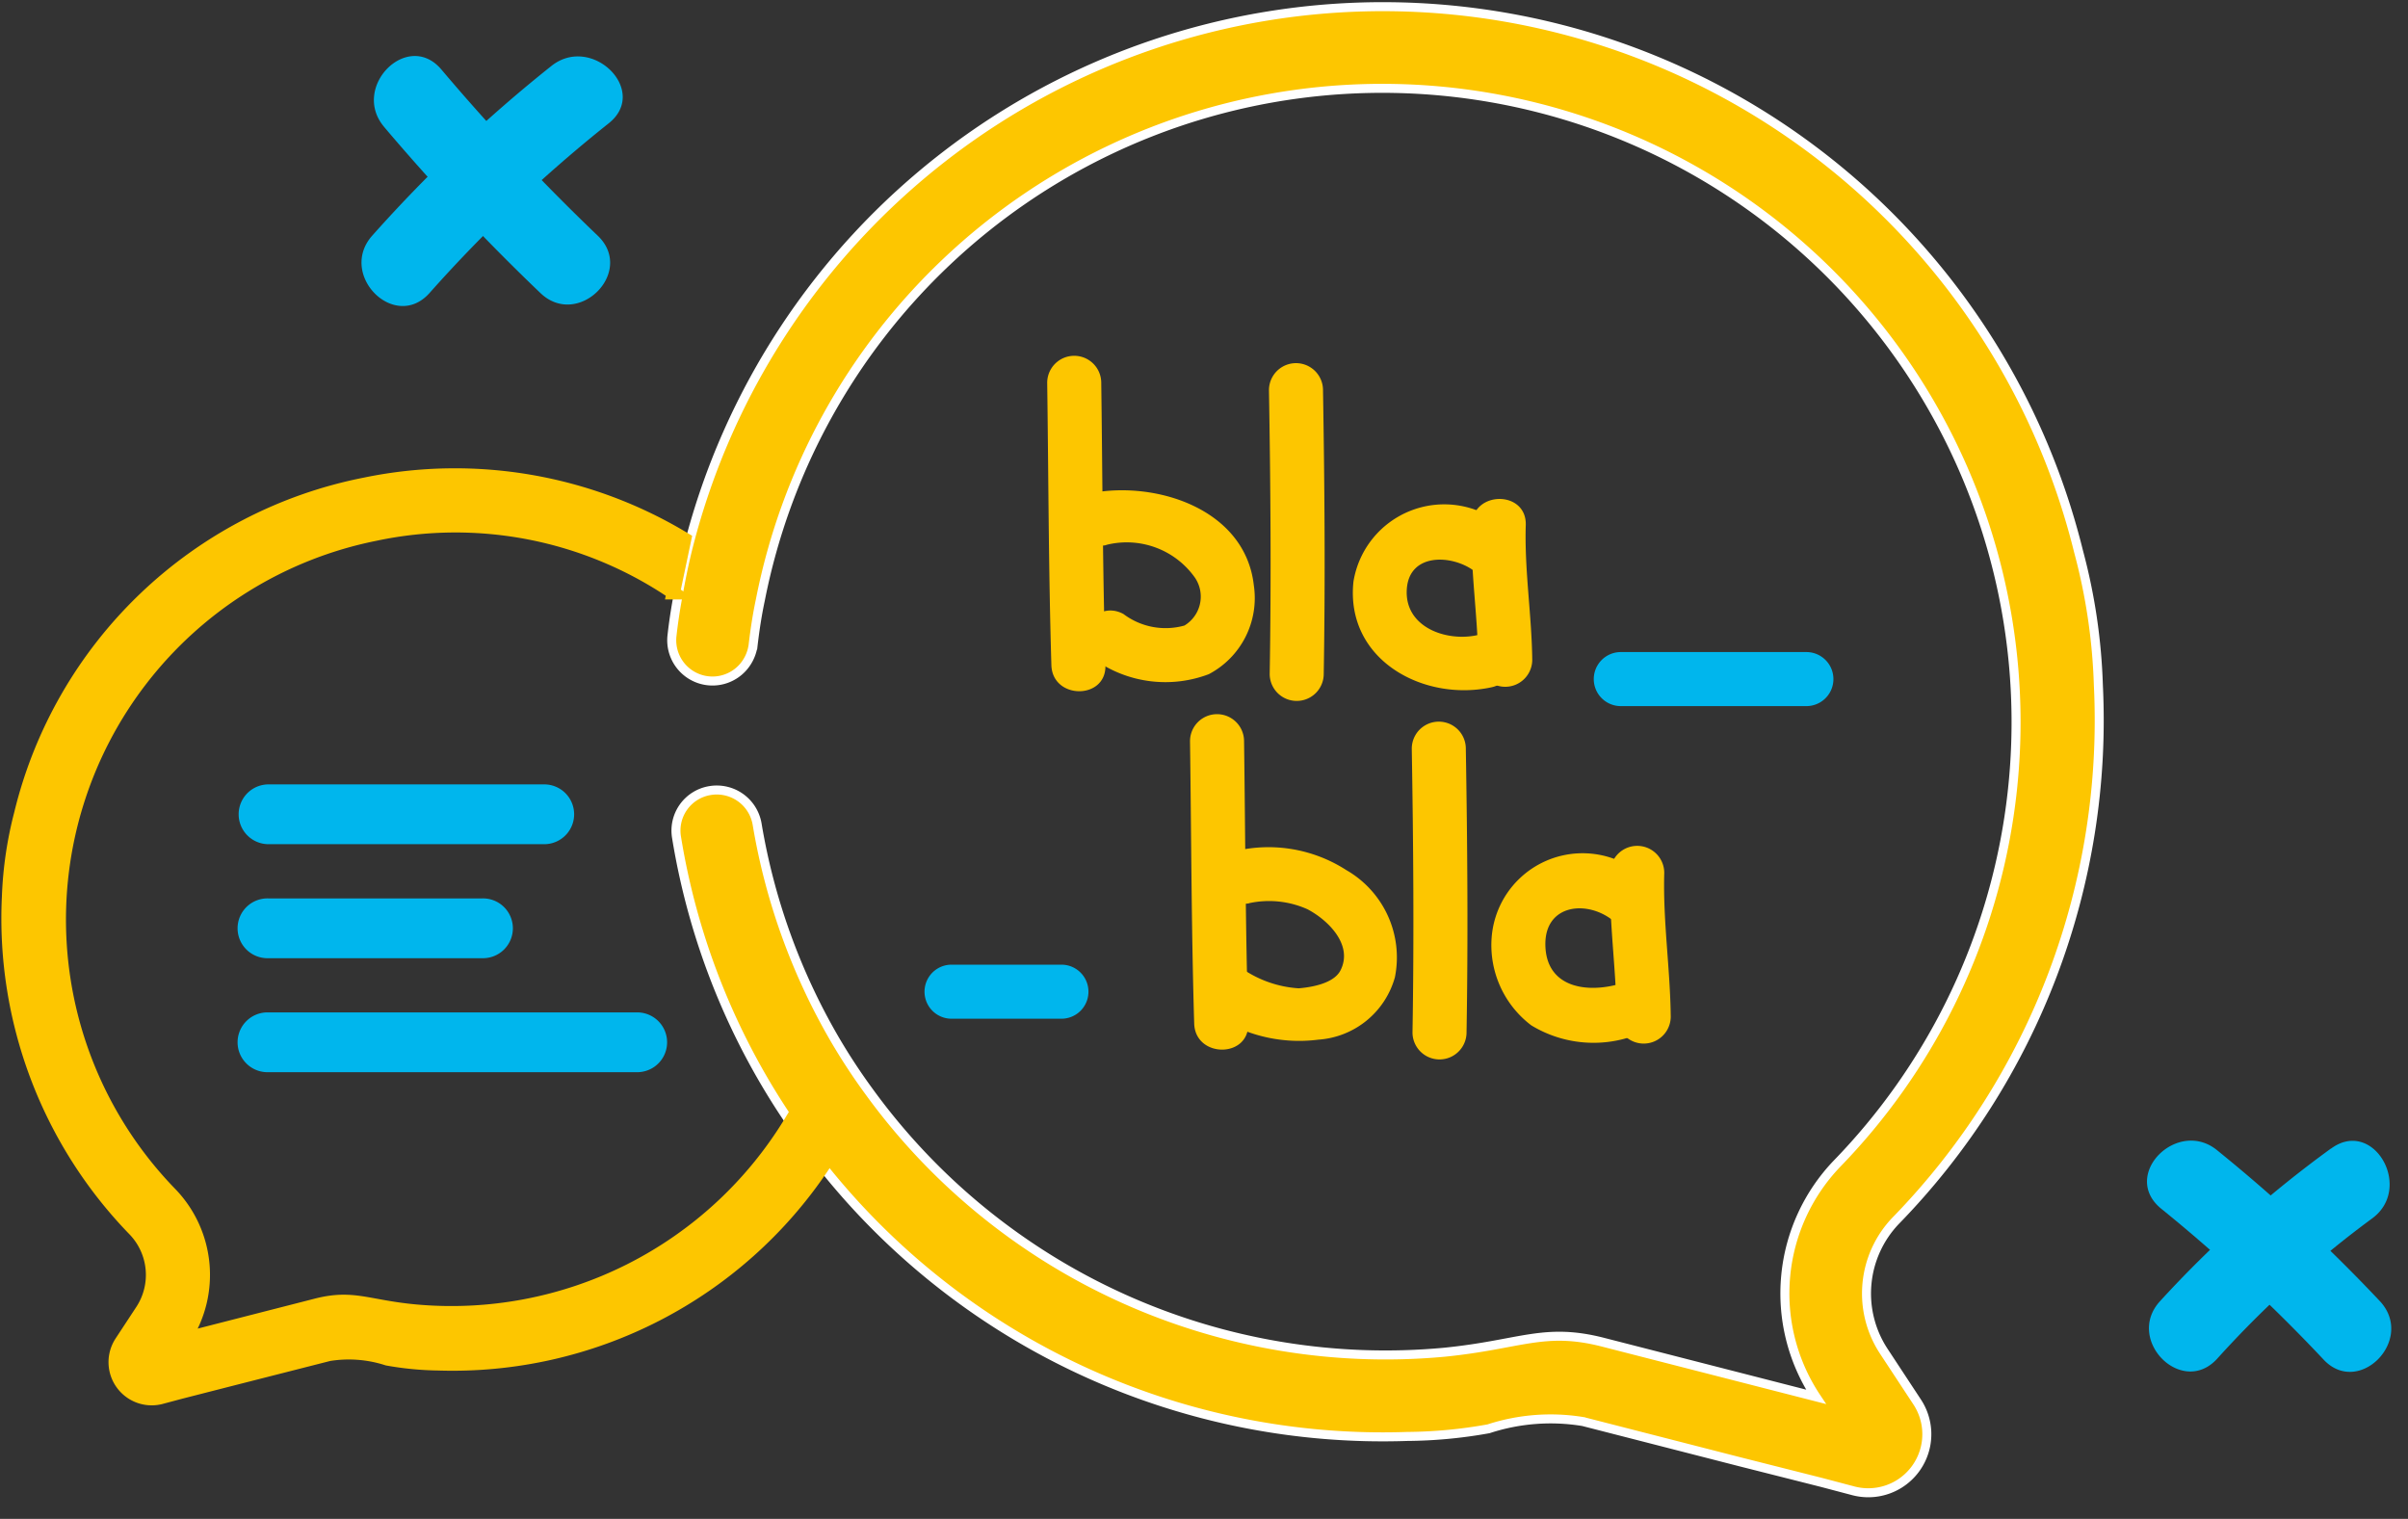 <svg xmlns="http://www.w3.org/2000/svg" viewBox="0 0 53.467 33.724">
  <rect x="0" y="0" width="53.467" height="33.724" fill="#333333" stroke="none"/>
  <title>picto-blabla</title>
  <path d="M8.527,2.816A48.031,48.031,0,0,0,12,6.507c.837.8,2.112-.47,1.273-1.273A47.861,47.861,0,0,1,9.8,1.543c-.748-.886-2.016.393-1.272,1.273Z" style="fill: #00b6ed"/>
  <path d="M12.244,1.464A31.931,31.931,0,0,0,8.265,5.232c-.768.863.5,2.141,1.273,1.273a31.862,31.862,0,0,1,3.979-3.768c.906-.721-.375-1.987-1.273-1.273Z" style="fill: #00b6ed"/>
  <path d="M51.758,25.5a25.183,25.183,0,0,0-3.8,3.394c-.777.855.492,2.132,1.273,1.273a23.028,23.028,0,0,1,3.439-3.113c.926-.676.029-2.239-.908-1.554Z" style="fill: #00b6ed"/>
  <path d="M47.971,26.824a36.426,36.426,0,0,1,3.609,3.35c.779.861,2.049-.415,1.273-1.273a36.416,36.416,0,0,0-3.609-3.349c-.88-.744-2.159.523-1.273,1.272Z" style="fill: #00b6ed"/>
  <path d="M42.572,31.134a1.3,1.3,0,0,1-1.41,1.97l-.72-.19-1.82-.46-3.47-.89a4.439,4.439,0,0,0-2.1.16,10.563,10.563,0,0,1-1.81.17,15.893,15.893,0,0,1-12.88-5.87c-.25-.31-.5-.64-.72-.97a15.681,15.681,0,0,1-2.62-6.46.9.9,0,0,1,.74-1.04.909.909,0,0,1,1.05.75,14.123,14.123,0,0,0,1.71,4.75,13.533,13.533,0,0,0,.78,1.19,14.167,14.167,0,0,0,12.77,5.78c1.7-.17,2.21-.56,3.53-.22l4.72,1.21-.02-.03a4.164,4.164,0,0,1,.49-5.15,14.073,14.073,0,1,0-23.91-12.51c-.07.33-.12.66-.16,1a.919.919,0,0,1-.11.33.905.905,0,0,1-1.69-.55q.045-.4.12-.81c.07-.4.15-.8.25-1.19a15.912,15.912,0,0,1,30.86.14,12.976,12.976,0,0,1,.44,2.97,15.924,15.924,0,0,1-4.5,11.89,2.337,2.337,0,0,0-.27,2.89Z" style="fill: #fdc600;stroke: #fff;stroke-linecap: round;stroke-miterlimit: 10;stroke-width: 0.2px"/>
  <g>
    <path d="M12.084,17.516H5.963a.564.564,0,0,0,0,1.128h6.121a.564.564,0,0,0,0-1.128Z" style="fill: #00b6ed;stroke: #00b6ed;stroke-miterlimit: 10;stroke-width: 0.2px"/>
    <path d="M10.7,20.048H5.963a.564.564,0,1,0,0,1.127H10.7a.564.564,0,1,0,0-1.127Z" style="fill: #00b6ed;stroke: #00b6ed;stroke-miterlimit: 10;stroke-width: 0.2px"/>
    <path d="M14.172,22.579H5.963a.564.564,0,1,0,0,1.127h8.209a.564.564,0,0,0,0-1.127Z" style="fill: #00b6ed;stroke: #00b6ed;stroke-miterlimit: 10;stroke-width: 0.2px"/>
    <path d="M18.272,25.89a9.888,9.888,0,0,1-8.54,4.39,6.9,6.9,0,0,1-1.13-.109,2.779,2.779,0,0,0-1.3-.1l-2.16.55-1.13.289-.45.12a.809.809,0,0,1-.87-1.229l.46-.7a1.447,1.447,0,0,0-.17-1.8A9.917,9.917,0,0,1,.192,19.91a8.5,8.5,0,0,1,.27-1.839,9.815,9.815,0,0,1,7.65-7.32A9.852,9.852,0,0,1,15.2,11.97l-.25,1.19a8.606,8.606,0,0,0-6.62-1.3,8.73,8.73,0,0,0-4.54,14.65,2.594,2.594,0,0,1,.31,3.2l-.01.021,2.93-.75c.82-.211,1.13.03,2.19.13a8.814,8.814,0,0,0,8.34-4.19Z" style="fill: #fdc600;stroke: #fdc600;stroke-miterlimit: 10;stroke-width: 0.3px"/>
  </g>
  <path d="M23.252,8.5c.029,2.09.03,4.179.093,6.269.024.77,1.224.773,1.2,0-.063-2.09-.064-4.179-.093-6.269a.6.6,0,0,0-1.2,0Z" style="fill: #fdc600"/>
  <path d="M24.559,12.1a1.854,1.854,0,0,1,1.978.733.75.75,0,0,1-.238,1.056,1.552,1.552,0,0,1-1.354-.256c-.679-.367-1.286.669-.605,1.036a2.714,2.714,0,0,0,2.5.3,1.909,1.909,0,0,0,1-1.971c-.189-1.691-2.157-2.324-3.6-2.051-.758.143-.437,1.3.319,1.157Z" style="fill: #fdc600"/>
  <path d="M28.176,8.663c.035,2.1.052,4.2.016,6.3a.6.6,0,0,0,1.2,0c.036-2.1.019-4.2-.016-6.3a.6.6,0,0,0-1.2,0Z" style="fill: #fdc600"/>
  <path d="M33.322,11.629a2.042,2.042,0,0,0-3.27,1.285c-.184,1.732,1.547,2.675,3.065,2.346.754-.164.435-1.321-.319-1.157-.692.15-1.622-.181-1.561-1.028.057-.794.979-.767,1.479-.41.629.45,1.229-.591.606-1.036Z" style="fill: #fdc600"/>
  <path d="M32.678,11.658c-.031,1,.132,1.992.144,2.991a.6.6,0,0,0,1.2,0c-.012-1-.175-1.992-.144-2.991.024-.773-1.176-.772-1.2,0Z" style="fill: #fdc600"/>
  <path d="M26.423,16.457c.029,2.09.03,4.18.093,6.269.024.77,1.224.774,1.2,0-.063-2.089-.064-4.179-.093-6.269a.6.6,0,0,0-1.2,0Z" style="fill: #fdc600"/>
  <path d="M27.73,20.055a2.086,2.086,0,0,1,1.3.133c.455.238,1.021.79.735,1.356-.145.288-.627.375-.929.4a2.483,2.483,0,0,1-1.349-.505.6.6,0,0,0-.606,1.036,3.353,3.353,0,0,0,2.391.609,1.9,1.9,0,0,0,1.7-1.383,2.236,2.236,0,0,0-1.077-2.381,3.191,3.191,0,0,0-2.476-.421c-.758.141-.437,1.3.319,1.157Z" style="fill: #fdc600"/>
  <path d="M31.347,16.623c.035,2.1.052,4.2.016,6.3a.6.6,0,0,0,1.2,0c.036-2.1.019-4.2-.016-6.3a.6.6,0,0,0-1.2,0Z" style="fill: #fdc600"/>
  <path d="M36.4,19.385a2.025,2.025,0,0,0-3.28,1.435A2.233,2.233,0,0,0,34,22.766a2.659,2.659,0,0,0,2.2.259.6.6,0,0,0-.319-1.157c-.739.184-1.566.012-1.568-.908,0-.871.9-.98,1.479-.539.614.468,1.213-.574.606-1.036Z" style="fill: #fdc600"/>
  <path d="M35.753,19.381c-.031,1.065.132,2.125.144,3.19a.6.6,0,0,0,1.2,0c-.012-1.065-.175-2.125-.144-3.19a.6.6,0,0,0-1.2,0Z" style="fill: #fdc600"/>
  <path d="M35.988,15.678h4.121a.6.6,0,0,0,0-1.2H35.988a.6.6,0,0,0,0,1.2Z" style="fill: #00b6ed"/>
  <path d="M21.128,22.619h2.44a.6.6,0,0,0,0-1.2h-2.44a.6.6,0,0,0,0,1.2Z" style="fill: #00b6ed"/>
</svg>
